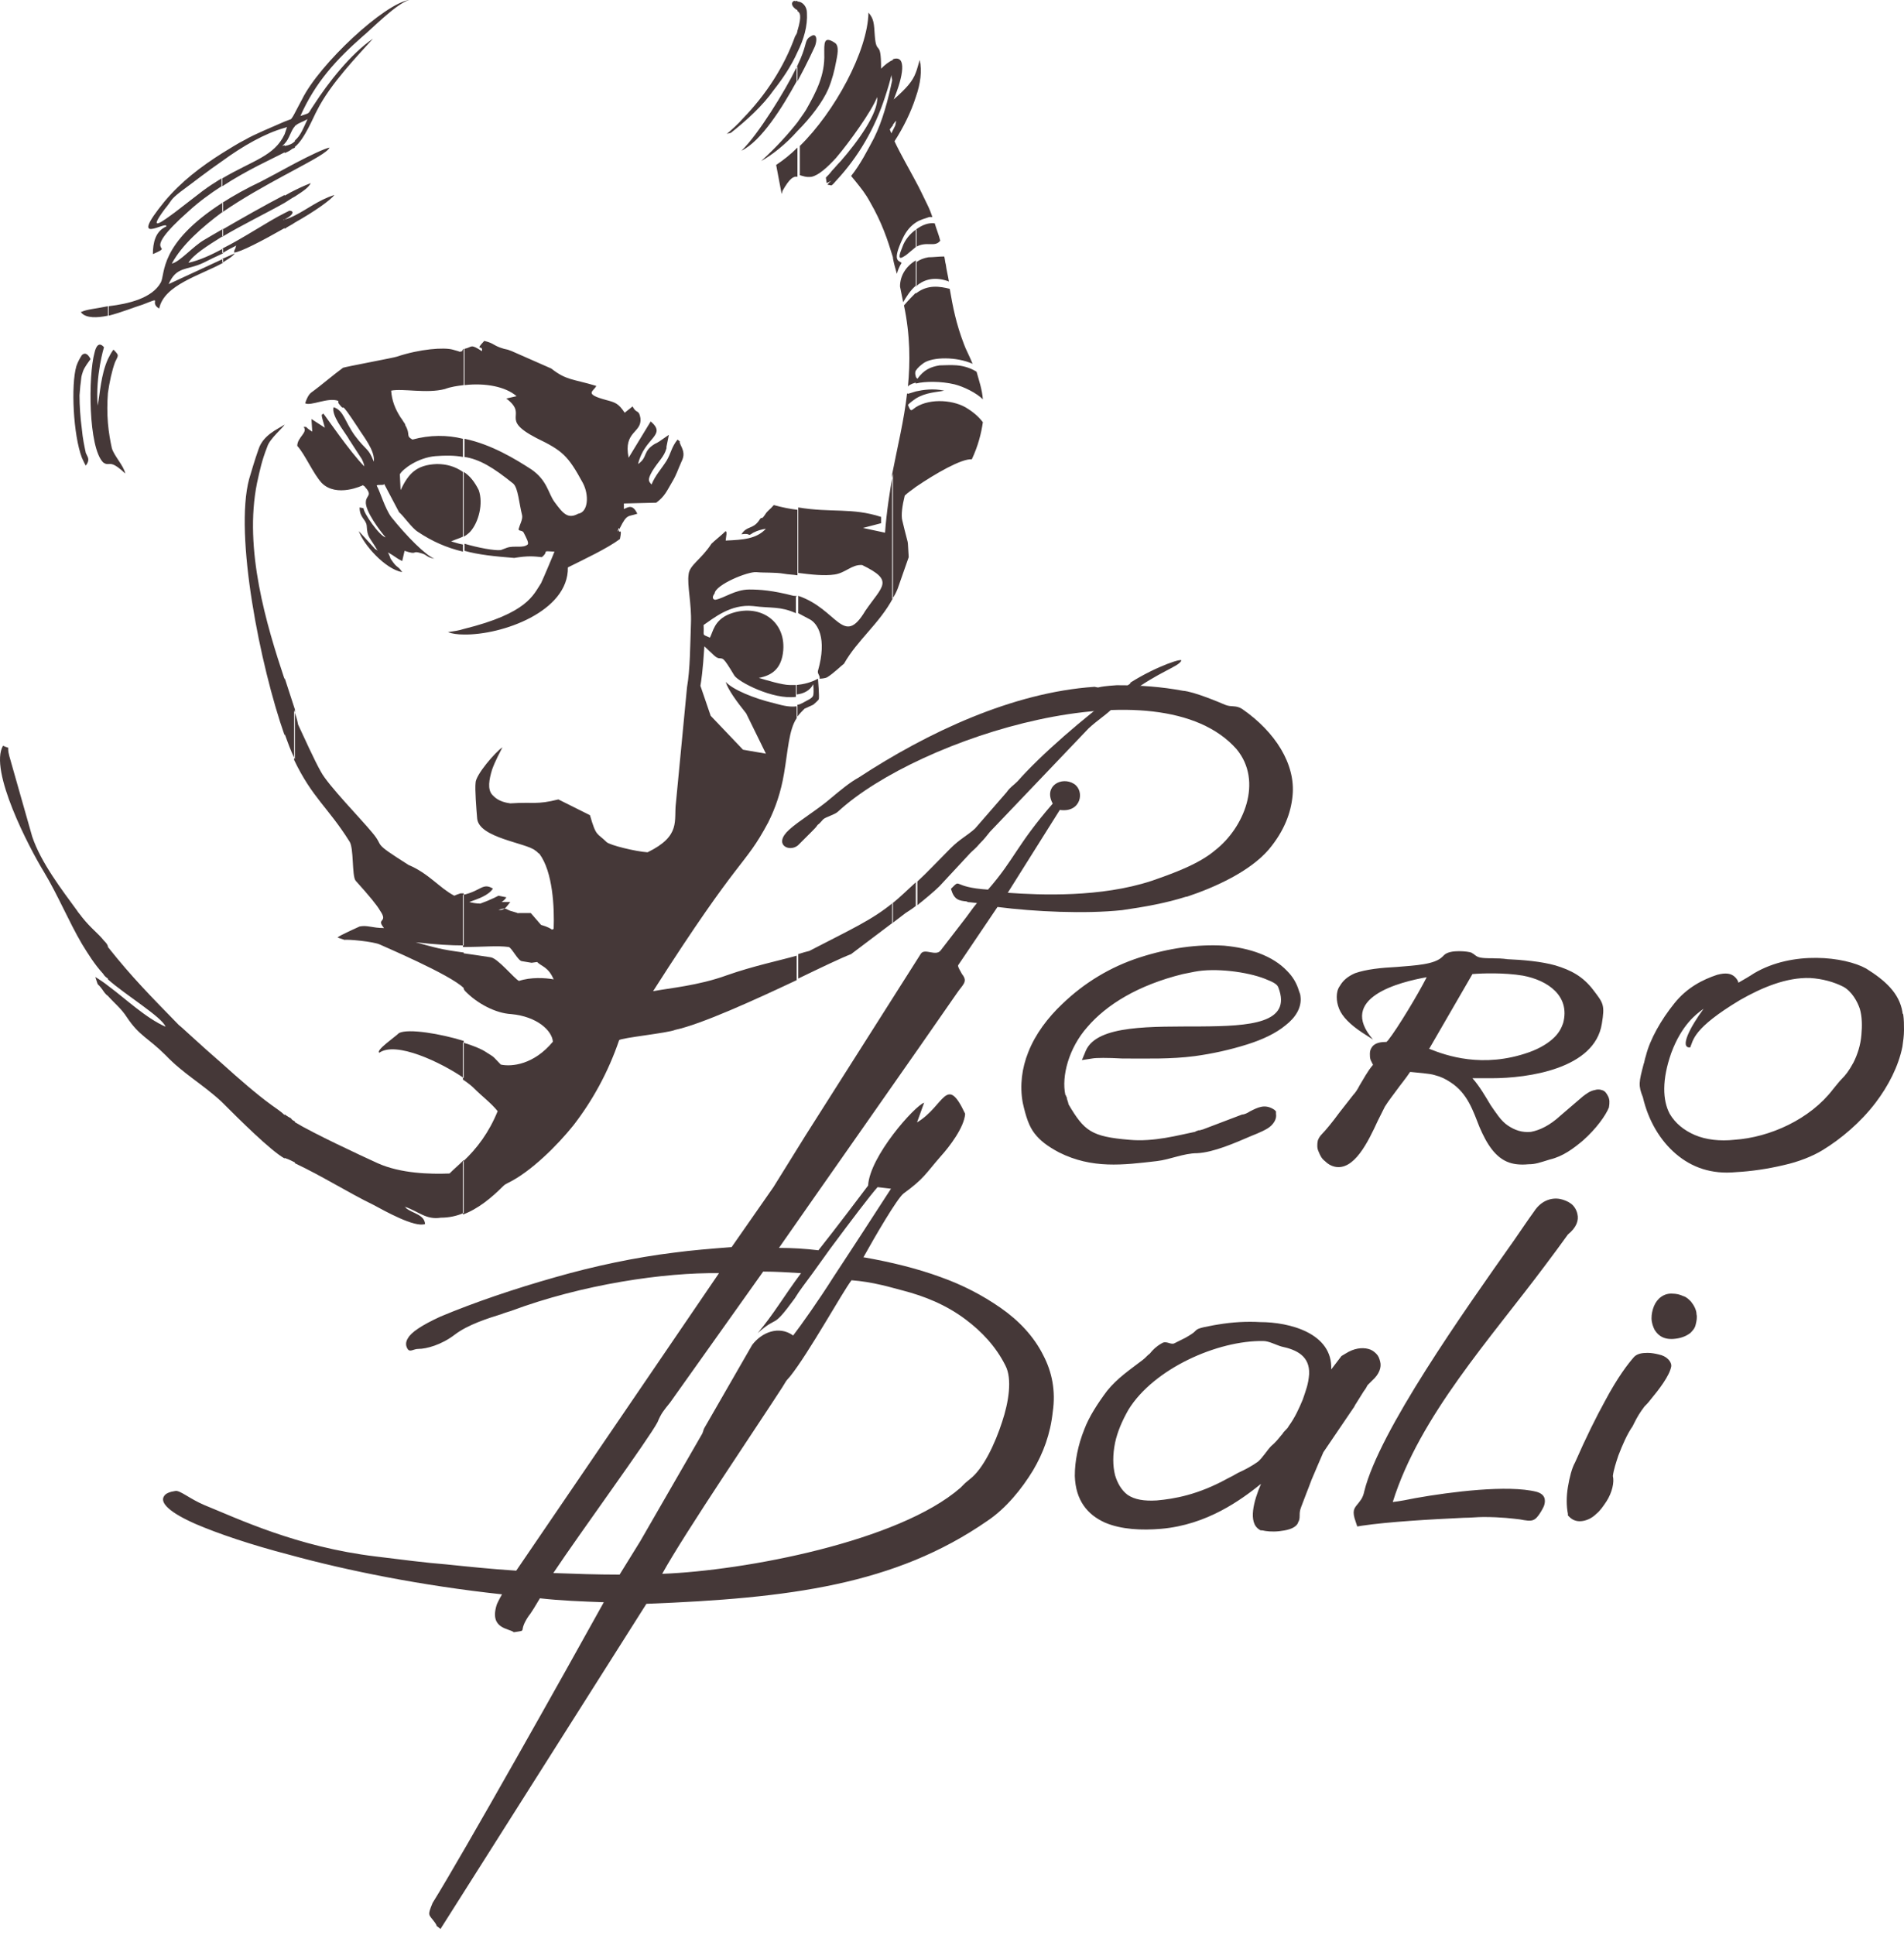 <?xml version="1.0" encoding="UTF-8"?> <svg xmlns="http://www.w3.org/2000/svg" width="253" height="257" viewBox="0 0 253 257" fill="none"> <path fill-rule="evenodd" clip-rule="evenodd" d="M150.205 92.044V90.682C153.665 88.48 157.543 87.222 156.914 87.851C156.495 88.585 153.874 89.319 150.205 92.044ZM150.205 90.787V92.149C149.366 92.778 148.528 93.512 147.689 94.246C146.536 95.294 145.907 95.609 144.649 96.762L131.545 110.495C131.02 111.124 130.916 111.334 130.182 112.068C129.658 112.697 129.343 112.907 128.924 113.326L124.835 117.729C124.206 118.358 122.948 119.406 121.9 120.245V117.1C123.158 115.947 124.521 114.479 126.303 112.697C127.561 111.439 128.504 111.02 129.553 110.076L133.746 105.254C134.27 104.52 134.585 104.415 135.214 103.786C138.254 100.326 143.915 95.399 149.052 91.625C149.366 91.415 149.786 91.101 150.205 90.787ZM121.69 64.683V54.094C123.682 52.837 126.932 53.151 128.609 54.304C129.133 54.619 129.972 55.248 130.601 56.086C130.391 57.554 129.972 59.231 129.133 61.014C127.771 60.909 124.311 62.901 121.69 64.683ZM121.69 52.941C123.053 52.103 124.521 52.103 125.464 51.893C123.997 51.578 122.634 51.788 121.69 51.998V52.941ZM121.69 50.95C122.948 50.635 125.045 50.635 126.827 51.054C128.085 51.369 129.762 52.208 130.601 53.046C130.496 51.683 130.077 50.53 129.762 49.377C127.875 48.224 126.093 48.538 124.835 48.538C123.577 48.748 122.739 49.167 121.9 50.321C121.795 50.216 121.69 50.111 121.69 50.006V50.95ZM121.69 49.272V38.998C123.263 37.74 124.94 38.055 126.198 38.369C126.617 40.781 127.037 42.982 128.085 45.708C128.295 46.337 128.819 47.28 129.238 48.329C127.142 47.385 123.997 47.385 122.739 48.224C122.319 48.538 121.9 48.853 121.69 49.272ZM121.69 38.055C122.634 37.216 123.997 36.692 125.884 37.321C125.884 37.321 125.988 37.321 126.093 37.426C125.988 36.692 125.779 35.958 125.674 35.12C125.569 34.805 125.569 34.386 125.464 34.071C124.73 34.071 123.997 34.176 123.368 34.176C122.739 34.281 122.214 34.49 121.795 34.805V38.055H121.69ZM121.69 32.813V30.507C122.529 29.878 123.368 29.563 124.206 29.668C124.416 30.402 124.73 31.136 124.94 31.974C124.206 32.918 123.158 31.974 121.69 32.813ZM121.69 29.563V24.112C122.214 25.055 122.634 25.999 123.158 27.047C123.472 27.676 123.682 28.2 123.892 28.829C123.682 28.829 123.577 28.829 123.472 28.829C122.948 29.039 122.319 29.144 121.69 29.563ZM121.69 12.895V9.645C121.9 9.121 122.005 8.596 122.214 7.967C122.529 9.435 122.319 11.112 121.69 12.895ZM121.69 9.645V12.895C121.061 14.886 120.013 16.983 118.86 18.765C119.698 20.547 120.747 22.33 121.69 24.112V29.563C121.061 29.983 120.432 30.612 119.908 31.765C118.545 34.7 119.384 34.595 119.803 34.91C119.489 35.434 119.279 35.958 119.174 36.377C118.964 35.644 118.755 34.91 118.65 34.281V17.298L118.964 16.669C118.964 16.564 119.069 16.249 119.069 16.04C118.86 16.249 118.755 16.459 118.65 16.564V7.863C120.537 7.234 120.013 10.169 118.755 13.209C120.432 11.741 121.271 10.798 121.69 9.645ZM121.69 30.507C120.956 31.031 120.222 31.87 119.908 32.813C119.069 34.805 119.803 34.281 120.432 33.861L121.69 32.813C121.69 32.813 121.795 32.813 121.795 32.708V30.507H121.69ZM121.69 34.595C120.432 35.329 119.593 36.587 119.593 38.055L119.698 38.579C119.803 39.103 119.908 39.627 120.013 40.151C120.432 39.418 120.956 38.579 121.69 37.95V34.595ZM121.69 38.894V49.167C121.585 49.482 121.585 49.691 121.69 50.006V50.845C121.48 50.845 121.376 50.95 121.271 50.95C121.061 51.054 120.747 51.159 120.642 51.369C120.956 48.119 120.956 44.555 120.118 40.571C120.747 39.837 121.271 39.313 121.69 38.894ZM121.69 51.998V52.941C121.376 53.151 120.956 53.465 120.642 53.78C121.061 54.828 121.061 54.514 121.69 54.094V64.683C121.166 65.102 120.642 65.417 120.222 65.836C119.908 67.094 119.698 68.457 119.908 69.191C120.851 73.174 120.537 70.973 120.747 74.013L119.279 78.206C119.069 78.731 118.86 79.15 118.545 79.569V63.005C119.279 59.231 120.118 55.877 120.537 52.208C120.537 52.208 120.537 52.312 120.642 52.312C120.642 52.312 121.061 52.208 121.69 51.998ZM121.69 117.205V120.35C121.166 120.769 120.642 121.084 120.327 121.293L118.545 122.656V120.035C119.593 119.197 120.537 118.253 121.69 117.205ZM114.981 81.142C112.045 86.069 111.312 80.932 106.07 79.15V81.456C106.489 81.666 107.013 81.98 107.642 82.295C108.586 82.819 109.949 84.706 108.691 89.109C108.586 89.528 109.005 89.738 108.9 90.157C108.9 90.157 109.634 90.157 109.949 89.948C110.787 89.424 111.731 88.48 112.15 88.166C113.932 85.021 116.868 82.819 118.65 79.464V62.901C118.231 65.312 117.811 67.933 117.602 70.763L114.666 70.134L117.077 69.505V68.666C113.199 67.409 110.473 68.142 106.07 67.409V76.11C107.747 76.319 109.529 76.529 110.892 76.319C112.36 76.11 113.199 74.957 114.561 75.061C118.86 77.158 117.287 77.787 114.981 81.142ZM118.65 7.967V16.669C118.44 16.878 118.335 17.088 118.231 17.193L118.44 17.717L118.65 17.298V34.176C117.916 31.765 117.182 29.563 115.61 26.838C114.981 25.684 114.457 25.055 113.618 24.007L113.094 23.378C114.352 21.805 115.295 19.919 116.134 18.346C117.287 16.04 118.021 13.209 118.545 10.693C118.545 10.483 118.44 10.169 118.44 9.959C118.335 10.588 117.916 11.951 117.602 12.895C116.239 17.088 114.037 20.862 111.102 24.007C110.892 24.217 110.683 24.531 110.473 24.636L109.949 24.531C110.263 24.112 110.368 24.112 110.473 24.007C110.263 24.112 110.054 24.217 109.844 24.322L109.739 23.588C109.949 23.378 110.263 23.064 110.578 22.644C110.892 22.33 111.312 21.805 111.731 21.386C113.932 18.87 116.763 14.991 116.553 12.895C115.819 14.782 112.884 18.87 111.102 20.967C109.949 22.225 108.796 23.273 107.852 23.483C107.118 23.588 106.699 23.378 106.28 23.273V19.394C110.892 14.886 115.295 6.814 115.4 1.677C116.134 2.516 116.134 3.145 116.239 4.718C116.448 7.548 117.077 5.032 117.077 9.121C117.602 8.596 118.126 8.177 118.65 7.967ZM118.65 119.93V122.551L113.094 126.745C111.731 127.269 109.11 128.527 106.07 129.995V126.745C106.699 126.535 107.118 126.43 107.538 126.325C113.199 123.39 115.819 122.237 118.65 119.93ZM105.965 95.189V93.617C106.175 93.617 106.384 93.512 106.594 93.407C107.328 92.988 107.957 92.778 108.062 92.359C108.167 91.835 108.062 90.891 108.062 90.891C107.642 91.73 106.804 92.149 105.86 92.254V90.996C106.804 90.891 107.747 90.682 108.691 90.157C108.691 90.157 108.9 92.674 108.796 92.883C108.796 92.988 108.062 93.617 108.062 93.617L106.909 94.141C106.594 94.456 106.28 94.77 105.965 95.189ZM105.965 17.402C107.747 15.62 109.32 13.524 110.054 11.846C110.578 10.588 110.892 9.33 111.102 8.177C111.416 6.709 111.416 5.976 110.892 5.661C109.425 4.718 109.529 5.766 109.529 7.129C109.634 9.959 108.481 12.161 107.118 14.572C106.804 15.096 106.384 15.62 105.965 16.249V17.402ZM105.965 10.798C107.328 8.282 108.271 6.185 108.271 6.185C108.481 5.661 108.586 4.927 108.271 4.718C108.062 4.613 107.852 4.718 107.433 5.032C106.909 5.556 107.223 6.08 105.965 8.701V10.798ZM105.965 6.919C106.804 5.242 107.328 3.46 107.223 1.677C107.223 0.944 106.699 0.21 105.965 0.21V1.468C106.28 1.677 106.594 1.992 105.965 4.089V6.919ZM105.965 79.255C105.755 79.15 105.651 79.15 105.441 79.15C102.61 78.416 100.933 78.311 99.57 78.311C97.683 78.311 96.215 79.464 95.062 79.674C94.748 79.674 94.538 79.36 94.957 78.835C95.062 77.682 99.36 75.9 100.514 76.005C101.562 76.11 102.925 76.005 104.183 76.215C104.707 76.319 105.336 76.319 105.965 76.424V67.723C105.022 67.618 103.973 67.409 102.82 67.094C102.296 67.723 101.981 67.828 101.667 68.352C101.038 69.296 101.352 68.352 100.828 69.191C99.99 70.344 99.256 69.82 98.522 70.973C99.99 70.763 99.151 71.392 100.094 70.763C100.723 70.449 101.143 70.344 101.772 70.239C100.514 71.602 98.731 71.707 96.425 71.811L96.53 70.973C96.53 70.973 96.53 70.868 96.53 70.763C96.53 70.658 96.53 70.658 96.425 70.553C95.901 71.078 94.957 71.811 94.538 72.231C93.175 74.328 91.603 75.061 91.498 76.319C91.288 77.787 91.917 80.198 91.812 82.819C91.708 85.754 91.708 88.9 91.288 91.311L89.82 106.616C89.506 109.028 90.554 111.02 86.046 113.221C84.474 113.116 81.014 112.278 80.595 111.858C79.337 110.6 79.232 111.229 78.394 108.294L74.2 106.197C71.265 106.931 70.95 106.512 67.805 106.721C66.233 106.512 65.709 105.883 65.394 105.568C64.765 104.834 64.975 103.576 65.394 102.213C65.814 101.06 66.442 99.907 66.757 99.278C65.814 99.907 63.193 102.947 63.193 103.996C63.088 104.834 63.297 107.455 63.402 108.713C63.612 111.334 70.007 111.963 71.16 113.011C71.37 113.116 71.475 113.326 71.684 113.431C73.466 115.842 73.676 120.559 73.571 123.39L73.362 123.495C72.733 123.075 72.208 122.971 71.894 122.866L70.531 121.293H69.063C68.434 121.293 69.273 121.398 68.12 121.084C67.176 120.874 67.386 120.455 66.233 120.874C67.072 120.979 67.281 120.455 67.805 119.826C67.386 119.826 66.967 119.826 66.652 119.826C66.967 119.616 67.176 119.406 67.281 119.197L66.233 118.987C66.233 118.987 65.289 119.511 63.822 120.035C63.297 120.035 62.773 119.93 62.354 119.826C63.507 119.406 64.87 118.987 65.499 118.043C64.136 117.205 63.926 118.358 61.515 118.882V125.801C64.346 125.801 66.023 125.591 67.596 125.801C68.015 125.906 68.854 127.688 69.378 127.688L70.636 127.898L71.37 127.793C71.999 128.422 72.837 128.422 73.571 130.099C72.418 129.89 70.531 129.785 68.959 130.309C68.329 129.995 66.128 127.269 65.184 127.164C63.717 126.954 62.459 126.745 61.62 126.64V131.357C61.62 131.462 61.725 131.462 61.725 131.567C63.402 133.349 65.918 134.607 67.91 134.712C71.37 135.027 73.362 136.914 73.466 138.381C70.95 141.421 68.015 141.736 66.547 141.421C65.499 140.373 65.918 140.583 64.555 139.744C63.926 139.325 62.878 138.905 61.515 138.486V143.413C62.144 143.833 62.669 144.252 62.983 144.566C64.136 145.72 65.184 146.454 66.128 147.607C64.975 150.437 63.402 152.534 61.515 154.316V161.34C63.507 160.606 65.289 159.138 66.862 157.566C67.072 157.356 67.281 157.251 67.491 157.147C70.531 155.679 74.095 152.115 76.192 149.494C78.708 146.244 80.805 142.47 82.272 138.172C82.587 137.857 88.772 137.228 89.716 136.809C93.175 136.075 100.304 132.825 105.86 130.204V126.954C103.659 127.583 100.094 128.317 96.53 129.575C92.756 130.938 88.982 131.253 86.78 131.672C98.627 113.116 98.836 115.318 102.086 109.237C103.03 107.35 103.763 105.254 104.183 102.738C104.707 99.697 104.812 96.972 105.86 95.399V93.827C105.126 93.931 104.288 93.827 102.82 93.407C100.199 92.778 97.369 91.625 96.425 90.577C96.74 91.625 97.893 93.198 99.151 94.77L101.772 100.117L98.731 99.593L94.433 95.085L93.07 91.101C93.175 90.472 93.385 89.214 93.595 85.859C94.853 87.013 95.062 87.327 95.482 87.432C96.111 87.537 96.006 87.117 97.578 89.738C98.102 90.577 102.715 92.988 105.755 92.569V90.996C105.546 90.996 105.231 90.996 104.917 90.996C103.973 90.996 101.876 90.367 100.828 90.053C102.505 89.738 103.868 88.9 104.078 86.383C104.393 82.4 100.828 80.093 96.949 81.561C94.853 82.4 94.748 83.972 94.328 84.706C93.175 84.182 93.595 84.601 93.49 83.029C94.748 82.19 97.054 80.198 100.094 80.513C102.505 80.827 103.659 80.513 105.755 81.456V79.255H105.965ZM105.965 0.105V1.363C105.86 1.258 105.755 1.258 105.651 1.153C105.022 0.629 105.231 0.21 105.546 0.105C105.755 0.21 105.86 0.105 105.965 0.105ZM105.965 3.984V6.919C105.126 8.806 103.973 10.483 102.82 11.951C101.352 14.048 99.151 16.04 97.159 17.612C97.054 17.717 96.635 17.717 96.53 17.822C97.054 17.402 98.102 16.459 98.731 15.725C101.772 12.58 104.183 8.911 105.651 4.822C105.86 4.508 105.965 4.298 105.965 3.984ZM105.965 8.806C105.86 8.911 105.86 9.016 105.755 9.121C104.392 11.951 100.723 17.927 98.522 20.023C101.143 18.765 103.973 14.258 105.86 10.798V8.806H105.965ZM105.965 16.249C104.812 17.717 103.134 19.604 101.143 21.386C102.505 20.652 104.393 19.185 105.965 17.402V16.249ZM105.965 19.604V23.483C105.441 23.378 104.917 23.693 103.973 25.37C103.973 25.475 103.868 25.684 103.868 25.789L103.134 21.91C104.078 21.281 105.022 20.547 105.965 19.604ZM61.62 84.287V83.553C70.112 81.456 70.846 79.045 71.894 77.472C72.103 77.053 73.571 73.594 73.676 73.279C71.789 73.174 73.047 73.174 71.999 74.013C70.95 73.908 70.216 73.803 68.329 74.118C65.709 73.908 63.612 73.698 61.725 73.174V72.231C63.507 72.755 65.709 73.174 66.547 73.07L67.386 72.755C68.329 72.441 69.483 72.86 70.112 72.336C70.321 72.126 69.902 71.392 69.588 70.763C69.378 70.344 68.749 70.658 68.959 70.134C69.063 69.715 69.483 68.981 69.378 68.457C68.959 66.779 68.854 64.892 68.225 64.263C65.499 62.062 63.717 61.014 61.725 60.699V58.288C65.289 59.022 68.539 61.014 70.636 62.376C72.733 63.844 72.837 65.521 73.676 66.675C74.829 68.247 75.458 68.981 76.821 68.247C78.184 68.037 78.289 65.731 77.45 64.159C75.458 60.489 74.724 59.86 71.265 58.183C66.233 55.562 70.321 55.248 67.281 52.941L68.644 52.627C67.176 51.369 64.555 50.845 61.725 51.159V46.337C62.773 46.127 62.459 45.603 64.031 46.651C64.241 45.708 62.983 46.756 64.346 45.288C65.709 45.603 65.499 45.917 66.967 46.337C67.491 46.442 67.491 46.442 68.015 46.651L73.257 48.958C75.249 50.53 76.087 50.321 79.232 51.264C78.918 51.998 77.45 52.312 80.595 53.151C81.748 53.465 82.168 53.57 83.006 54.828L84.055 53.99C84.579 55.038 84.893 54.304 85.103 55.562C85.313 57.554 82.797 57.239 83.531 60.804L86.466 55.981C88.667 57.868 85.627 58.078 84.788 61.643C86.151 60.699 85.313 59.965 87.095 58.917C87.2 58.917 87.305 58.812 87.305 58.812C87.409 58.812 87.409 58.707 87.514 58.707L88.877 57.764L88.562 59.336C88.562 59.441 88.562 59.441 88.562 59.546C88.248 60.699 87.514 61.223 86.675 62.586C85.942 63.844 86.256 63.949 86.571 64.368C87.095 63.11 87.829 62.376 88.562 61.223C89.192 60.175 89.192 59.441 90.03 58.393C90.764 59.022 90.03 58.183 90.45 59.127C90.869 59.965 90.974 60.489 90.554 61.328C90.03 62.481 89.925 63.005 89.296 64.054C88.667 65.102 88.353 65.941 87.2 66.779L82.901 66.884V67.618C83.426 67.409 84.055 66.884 84.684 68.247C83.426 68.666 83.321 68.247 82.377 70.134C81.748 71.497 82.377 69.296 82.272 70.553C82.272 70.868 82.692 70.029 82.377 71.602C80.7 72.86 77.555 74.328 75.458 75.376C75.563 81.247 66.652 84.392 61.62 84.287ZM61.62 71.287V62.691C62.459 63.215 63.088 64.054 63.612 65.102C64.241 66.884 63.612 69.4 62.459 70.658C62.144 70.973 61.83 71.183 61.62 71.287ZM61.62 46.337V51.159C60.781 51.264 59.943 51.369 59.104 51.683C56.693 52.312 53.548 51.578 51.975 51.893C52.08 53.256 52.499 54.304 53.233 55.457C53.338 55.562 53.653 56.086 53.653 56.086C53.758 56.191 53.862 56.401 53.862 56.506C54.596 57.764 53.862 57.868 54.806 58.393C57.112 57.764 59.419 57.764 61.515 58.288V60.699C60.362 60.489 59.209 60.489 57.846 60.594C55.54 60.804 53.548 62.272 53.129 63.005L53.233 65.102C54.282 62.901 55.33 61.747 58.056 61.643C59.314 61.643 60.467 61.957 61.515 62.691V71.287C61.096 71.497 60.677 71.602 59.943 71.916C60.362 72.021 60.886 72.231 61.515 72.336V73.279C59.314 72.755 57.427 71.916 55.54 70.658C54.701 70.134 53.653 68.562 53.024 68.037L51.032 64.263C51.137 64.578 49.879 64.263 50.088 64.578C50.508 65.312 51.137 67.513 51.975 68.666C54.072 71.287 56.588 73.803 57.741 74.223C56.588 74.013 56.798 73.698 55.959 73.489C54.596 73.07 55.645 73.803 53.758 73.174L53.443 74.537C52.604 74.118 52.499 73.908 51.556 73.384C52.29 74.957 51.451 73.489 51.975 74.328C52.814 75.585 52.814 75.061 53.443 76.005C51.137 75.585 48.306 72.336 47.677 70.553L49.879 72.965C49.983 72.965 50.088 73.07 50.193 73.174C49.04 71.183 48.83 71.497 48.725 69.82C48.621 68.981 47.782 68.771 47.782 67.409L48.306 67.513C48.306 68.142 50.403 71.183 51.242 71.392C50.612 70.658 48.411 67.828 48.621 66.57C48.725 65.731 49.564 65.836 48.411 64.578C48.306 64.578 48.201 64.368 48.201 64.473C48.201 64.473 44.742 66.15 42.75 64.159C41.597 62.901 40.548 60.385 39.5 59.231C39.5 58.078 40.968 57.449 40.339 56.715C40.968 56.715 40.339 56.611 41.492 57.344L41.387 55.667L43.169 56.82C42.54 54.619 42.75 55.248 42.96 54.933C43.169 55.143 46.524 60.07 48.411 61.957C48.306 61.328 48.096 61.118 48.096 61.014L46.734 58.917C46.419 58.393 46.629 58.812 46.209 58.078C45.685 57.239 44.008 55.143 44.322 54.094C45.685 54.514 45.79 55.981 47.153 57.868C48.725 59.965 48.935 59.441 49.669 61.328C49.879 59.86 48.201 57.868 47.572 56.82C44.742 52.522 46.105 55.038 45.056 53.675C45.056 53.675 45.056 53.57 44.952 53.57V53.256C43.589 52.732 41.282 53.99 40.548 53.57C40.968 52.312 41.282 52.208 41.702 51.893C42.435 51.369 44.427 49.691 45.581 48.853C45.79 48.748 52.499 47.49 52.709 47.385C55.854 46.337 58.999 46.127 60.152 46.442L60.886 46.651C61.201 46.756 60.991 46.756 61.41 46.651C61.515 46.337 61.62 46.337 61.62 46.337ZM61.62 83.553V84.287C60.781 84.287 60.048 84.182 59.523 83.972C60.257 83.867 60.991 83.763 61.62 83.553ZM61.62 118.672V125.591C59.943 125.591 57.951 125.487 55.225 125.172C57.951 125.906 58.475 126.116 61.62 126.535V131.253C59.838 129.47 50.927 125.696 50.508 125.487C49.669 125.067 46.105 124.753 45.79 124.858L44.847 124.543C45.161 124.229 47.363 123.285 47.782 123.075C48.83 122.866 49.459 123.285 51.032 123.285C49.879 121.922 51.661 122.656 50.508 120.979C50.088 120.245 49.145 119.092 47.258 116.995C46.734 116.366 47.048 112.592 46.419 111.753C43.589 107.245 41.492 105.987 39.081 100.955V94.351C39.29 94.98 39.5 95.609 39.605 96.238C40.339 97.81 41.806 101.06 42.645 102.528C43.589 104.31 48.096 108.923 49.459 110.6C51.242 112.697 49.145 111.649 54.282 114.898C57.007 116.052 58.37 117.939 60.362 118.987C60.572 118.882 60.886 118.777 61.201 118.672C61.515 118.672 61.515 118.672 61.62 118.672ZM61.62 138.276V143.204C58.58 141.107 52.604 138.276 50.403 139.849C49.879 139.534 52.499 137.752 53.024 137.228C54.282 136.599 58.58 137.333 61.62 138.276ZM61.62 154.106V161.13C60.677 161.55 59.628 161.759 58.58 161.759C56.588 162.074 55.645 160.921 53.758 160.292C53.862 160.396 53.967 160.396 53.967 160.501C54.911 161.235 56.378 161.34 56.483 162.598C55.12 163.122 51.032 160.816 49.669 160.082C46.209 158.405 42.96 156.308 39.186 154.526V149.074C41.597 150.542 47.887 153.477 50.193 154.526C53.233 155.889 57.112 155.993 59.733 155.889C60.362 155.26 60.991 154.735 61.62 154.106ZM39.186 29.563V28.62C40.863 27.781 42.226 26.628 44.427 25.894C44.008 26.523 41.806 28.096 39.186 29.563ZM39.186 26.104C40.339 25.37 41.073 24.846 41.282 24.322C40.758 24.531 40.024 24.846 39.186 25.265V26.104ZM39.186 22.539V21.701C41.177 20.652 43.169 19.709 43.798 19.604C43.484 20.233 41.702 21.177 39.186 22.539ZM39.186 19.499V18.66C39.919 18.032 40.234 17.193 40.863 15.83C40.339 16.145 39.605 16.354 39.29 16.669C39.29 16.669 39.186 16.669 39.186 16.773V14.991C39.5 14.362 39.919 13.629 40.129 13.209C42.435 8.492 51.137 0.419 54.387 0C52.709 0.419 49.25 3.984 48.201 4.822C44.742 7.863 41.911 10.903 39.919 15.411C41.387 14.886 40.758 15.306 41.702 13.943C43.589 11.008 46.629 7.129 49.564 5.137C47.677 7.234 43.903 11.112 42.121 14.677C41.702 15.411 40.444 18.556 39.186 19.499ZM39.186 14.991V16.773C38.661 17.298 38.452 18.451 37.823 19.08V17.822C37.928 17.507 38.032 17.193 38.137 16.878C38.032 16.878 37.928 16.983 37.823 16.983V16.145L38.661 15.83C38.766 15.725 38.976 15.411 39.186 14.991ZM39.186 18.765C38.871 19.08 38.452 19.29 37.823 19.394V20.338C38.347 20.128 38.661 19.919 38.766 19.814C38.871 19.709 39.081 19.709 39.186 19.604V18.765ZM39.186 21.701V22.539L37.823 23.273V22.434C38.242 22.225 38.766 21.91 39.186 21.701ZM39.186 25.265V26.104C38.766 26.313 38.347 26.628 37.823 26.942V25.999C38.347 25.684 38.766 25.475 39.186 25.265ZM39.186 28.62V29.563C38.766 29.878 38.242 30.087 37.823 30.402V29.144C38.347 29.039 38.766 28.829 39.186 28.62ZM39.186 94.246V100.851L39.081 100.641C38.661 99.802 38.242 98.649 37.823 97.496V90.053C38.347 91.625 38.766 92.988 39.186 94.246ZM39.186 148.97V154.421C38.766 154.211 38.347 154.002 38.032 153.897C38.032 153.897 37.928 153.897 37.823 153.792V148.026C38.242 148.341 38.452 148.445 38.661 148.55C38.766 148.76 38.976 148.865 39.186 148.97ZM37.823 29.144C39.081 28.515 39.081 27.991 38.452 27.991C38.242 28.096 38.032 28.2 37.823 28.305V29.144ZM37.823 16.145V16.983C35.202 17.717 32.267 19.394 29.541 21.386V20.338C30.589 19.709 31.533 19.08 32.581 18.556C33.839 17.822 35.936 16.983 37.823 16.145ZM37.823 17.822C36.46 20.757 33.629 21.281 29.541 23.693V24.741C32.895 22.539 36.25 21.072 37.823 20.233V19.29C37.718 19.29 37.613 19.394 37.508 19.394C37.613 19.29 37.718 19.185 37.823 19.08V17.822ZM37.823 22.434V23.273C35.307 24.636 32.267 26.313 29.541 28.2V26.942C31.009 25.999 32.686 25.055 34.678 24.112C35.307 23.797 36.46 23.168 37.823 22.434ZM37.823 25.894C35.202 27.257 32.057 29.039 29.541 30.507V31.45C32.162 29.878 35.411 28.305 37.823 26.942V25.894ZM37.823 28.305V29.144C37.718 29.144 37.718 29.144 37.613 29.249L37.823 29.144V30.297C34.887 31.974 31.847 33.547 31.113 33.547C31.113 33.442 31.113 33.233 31.218 33.128C31.218 33.023 31.323 33.023 31.323 32.813C31.323 32.708 31.428 32.603 31.428 32.603C30.799 32.918 30.17 33.233 29.541 33.652V33.023C32.476 31.555 35.516 29.458 37.823 28.305ZM37.823 56.401C37.613 56.82 35.831 58.288 35.516 59.336C34.782 61.223 34.573 62.272 34.154 64.159C32.371 72.965 35.411 83.029 37.823 90.262V97.706C34.573 88.48 31.113 71.078 33.105 63.634C33.42 62.586 33.839 61.118 34.363 59.651C34.992 57.764 36.879 57.03 37.823 56.401ZM37.823 148.131V153.897C35.936 152.848 31.742 148.655 29.541 146.454V141.317C31.742 143.308 34.154 145.405 36.041 146.768C36.774 147.292 37.403 147.712 37.823 148.131ZM29.541 34.91C30.17 34.49 30.799 34.176 31.218 33.652L29.541 34.386V34.91ZM29.541 20.338V21.386C27.549 22.749 25.557 24.322 23.985 25.475C22.517 26.628 22.936 26.523 21.888 27.781C19.477 31.031 21.678 29.354 23.251 28.2L26.92 25.37C27.759 24.741 28.597 24.217 29.436 23.693V24.741C27.968 25.684 26.396 26.838 25.138 27.991C18.009 34.281 23.67 32.289 20.315 33.757C20.315 32.289 20.63 30.716 22.098 30.087C22.307 29.144 16.751 33.023 21.888 26.733C24.089 24.112 26.71 22.12 29.541 20.338ZM29.541 26.942C21.049 32.394 21.993 36.377 21.364 37.531C20.211 39.627 17.066 40.361 14.445 40.676V41.934C16.122 41.514 17.904 40.781 18.953 40.466C21.888 39.313 19.686 40.151 21.154 40.99C21.783 37.845 26.605 36.587 29.646 34.91V34.386L22.412 37.74C23.46 35.329 24.823 35.958 27.025 34.91C27.863 34.49 28.702 34.071 29.646 33.652V33.023C28.073 33.861 26.501 34.595 25.033 34.91C25.662 33.861 27.444 32.708 29.646 31.346V30.402C28.702 30.926 27.863 31.45 27.13 31.87C25.662 32.708 23.88 34.805 22.831 35.015C24.194 32.499 26.815 30.192 29.646 28.096V26.942H29.541ZM29.541 141.317V146.454L29.436 146.349C26.815 143.938 24.404 142.679 21.993 140.163C19.686 137.857 18.533 137.647 16.856 135.131C16.122 133.978 15.178 133.244 14.34 132.301V130.938C16.751 132.72 19.372 135.236 21.993 136.389C21.573 135.131 16.541 132.091 14.34 130.099V125.801C17.59 129.89 20.001 132.301 23.775 136.18C23.985 136.285 26.501 138.696 29.541 141.317ZM14.34 61.643V56.191C14.445 57.449 14.654 58.602 14.864 59.546C15.178 60.594 16.436 61.852 16.646 62.901C15.074 61.433 14.759 61.643 14.34 61.643ZM14.34 52.208V47.7C14.55 47.28 14.759 46.861 15.074 46.442C15.912 47.28 15.703 47.175 15.283 48.119C14.864 49.272 14.55 50.74 14.34 52.208ZM14.34 40.676V41.934C12.872 42.248 11.509 42.248 10.88 41.619V41.41C11.509 41.095 12.872 40.99 14.34 40.676ZM14.34 47.7V52.208C14.235 53.57 14.235 54.933 14.34 56.191V61.643C14.13 61.643 14.025 61.643 13.711 61.433C11.719 59.441 11.719 49.901 12.558 46.861C12.767 45.917 13.187 45.393 13.816 46.127C13.816 46.127 12.662 49.901 12.977 53.885C13.291 52.312 13.396 49.796 14.34 47.7ZM14.34 125.696V129.995C14.025 129.785 13.816 129.575 13.711 129.366C12.558 128.108 11.719 126.745 10.88 125.382V121.817C12.138 123.39 12.977 123.914 13.816 124.962C14.025 125.172 14.235 125.382 14.34 125.696ZM14.34 130.938C13.816 130.519 13.187 130.099 12.662 129.785C13.187 131.357 12.767 130.309 13.606 131.462C13.816 131.777 14.025 132.091 14.34 132.301V130.938ZM10.88 60.804C11.09 61.223 11.195 61.538 11.405 61.852C12.034 61.014 11.614 60.699 11.405 60.175C11.195 59.231 10.985 58.183 10.88 57.03V60.804ZM10.88 49.796C11.09 49.062 11.195 48.853 12.034 47.7C11.614 46.861 11.195 46.861 10.88 47.175V49.796ZM10.88 41.41V41.619C10.775 41.514 10.775 41.514 10.775 41.41H10.88ZM10.88 47.175V49.796C10.775 50.111 10.775 50.635 10.671 51.264L10.566 52.522C10.566 53.885 10.671 55.457 10.88 57.03V60.804C9.727 57.764 9.413 51.159 10.146 48.643C10.356 48.014 10.671 47.49 10.88 47.175ZM10.88 121.817V125.382C9.098 122.342 7.735 118.987 5.848 115.842C3.856 112.592 -1.49 102.318 0.397 99.068C1.55 99.593 0.816 98.859 1.236 100.431L4.276 111.124C5.429 114.584 8.259 118.253 10.251 120.979C10.356 121.188 10.671 121.503 10.88 121.817Z" fill="#453838"></path> <path fill-rule="evenodd" clip-rule="evenodd" d="M107.909 110.421C107.28 111.05 106.546 111.783 106.022 112.308C104.869 113.251 102.668 112.203 104.869 110.211C106.127 109.058 108.748 107.485 110.425 106.018C111.683 104.969 112.941 103.921 114.095 103.292C123.215 97.316 134.537 91.97 145.44 91.236C146.383 91.446 145.23 91.236 148.375 91.026C151.625 91.026 154.351 91.236 157.181 91.76C158.649 91.865 162.109 93.333 162.842 93.647C163.681 93.962 164.205 93.647 165.044 94.171C169.447 97.212 172.173 101.51 171.753 105.703C171.544 107.905 170.705 110.316 168.608 112.832C166.092 115.767 161.48 117.864 157.706 119.122H157.601C154.98 119.961 152.045 120.485 149.109 120.904C144.182 121.428 137.473 121.114 132.545 120.485L127.304 128.242C127.304 128.557 127.618 128.976 127.828 129.396C128.666 130.444 127.933 130.758 127.094 132.016C122.691 138.411 107.804 159.588 103.506 165.773C105.288 165.773 106.966 165.878 108.748 166.088C110.845 163.467 114.724 158.33 115.353 157.491C115.562 153.612 121.538 146.903 122.796 146.484L121.852 149.104C125.521 146.903 125.731 142.605 128.247 147.951C128.142 149.733 126.15 152.354 124.997 153.612C122.901 156.023 122.796 156.548 120.07 158.54C119.231 159.169 116.296 164.201 114.724 167.031H114.828C118.393 167.66 121.852 168.499 124.997 169.652C127.933 170.7 130.554 172.063 132.965 173.74C135.376 175.418 137.368 177.515 138.626 180.031C139.779 182.232 140.303 184.748 139.884 187.579C139.569 190.514 138.626 193.03 137.263 195.336C135.795 197.748 133.699 200.368 131.183 202.046C118.917 210.537 104.869 212.32 85.894 213.053L58.532 256.245C57.379 255.302 58.428 256.35 57.798 255.406C56.96 254.253 56.75 254.568 57.484 252.786C61.468 246.391 75.306 221.755 80.233 212.844C77.403 212.739 74.467 212.634 71.742 212.32C71.322 213.053 70.484 214.416 70.274 214.626C68.701 216.932 70.274 216.513 68.282 216.827C67.653 216.303 65.032 216.408 65.976 213.263C65.976 213.158 66.395 212.32 66.709 211.795C56.016 210.642 46.162 208.65 38.509 206.554C33.267 205.191 28.969 203.723 26.034 202.465C22.679 200.997 21.107 199.635 21.84 198.691C22.05 198.377 22.574 198.167 23.308 198.062C23.937 197.957 25.195 199.11 27.187 199.949C31.59 201.731 39.453 205.505 49.936 206.763C53.395 207.183 56.541 207.602 59.266 207.812C62.306 208.126 65.347 208.441 68.597 208.65L95.539 169.128C88.305 169.023 77.403 170.595 67.863 174.16C67.548 174.265 67.129 174.369 66.605 174.579C64.927 175.103 62.202 175.942 60.419 177.305C58.637 178.668 56.645 179.192 55.597 179.192C54.968 179.192 54.549 179.611 54.234 179.297C53.92 178.877 53.815 178.353 54.234 177.724C54.654 176.99 56.016 176.047 58.532 174.894C63.04 173.007 68.282 171.224 73.838 169.652C78.975 168.184 84.426 167.031 89.563 166.402C91.87 166.088 94.49 165.878 97.216 165.668L102.772 157.701L107.071 150.782C113.151 141.242 121.957 127.299 122.376 126.67C122.901 125.936 124.368 127.089 124.997 126.251L127.828 122.581C128.666 121.533 129.191 120.694 129.82 119.96L128.876 119.856C128.771 119.856 128.562 119.856 128.457 119.751C127.408 119.646 126.779 119.541 126.36 118.073C127.828 116.606 126.36 117.864 131.287 118.178C134.852 114.09 135.061 112.308 139.884 106.751C138.626 104.445 141.037 103.082 142.714 104.131C144.182 105.074 143.658 108.009 140.827 107.59L133.908 118.598C138.311 118.912 146.279 119.227 152.988 117.025C155.714 116.082 159.278 114.824 161.48 112.937C165.254 110.001 167.875 103.816 164.31 99.518C154.036 87.881 122.062 97.945 111.369 107.8C110.95 108.219 109.692 108.534 109.377 108.848C109.167 109.058 108.958 109.372 108.643 109.582C108.433 109.896 108.224 110.106 107.909 110.421ZM73.524 208.965C76.354 209.07 79.29 209.174 82.33 209.174C83.168 207.812 84.217 206.134 85.055 204.771L93.337 190.409C93.337 190.304 93.442 190.199 93.442 190.095C93.442 189.99 93.547 189.885 93.547 189.78L99.942 178.668C101.2 176.99 103.506 176.047 105.393 177.41C106.442 176.047 108.748 172.797 110.74 169.652L112.941 166.297C115.353 162.628 117.554 159.169 118.393 157.911L116.611 157.701C115.667 158.749 113.046 162.209 110.321 165.878L107.909 169.233C107.071 170.386 106.232 171.434 105.603 172.482C102.458 176.781 103.506 174.579 100.676 177.095C102.877 174.474 104.03 172.378 106.442 169.128C104.764 169.023 103.087 168.918 101.41 168.918L89.039 186.321C88.201 187.369 87.886 187.683 87.362 188.941C86.209 191.143 77.088 203.618 73.524 208.965ZM87.991 209.07C98.998 208.65 119.441 204.771 127.618 197.643C127.723 197.538 127.828 197.433 127.933 197.328C128.037 197.223 128.142 197.119 128.247 197.014L128.876 196.49C130.658 195.127 132.231 191.772 133.174 188.837C134.013 186.321 134.537 183.176 133.594 181.393C132.336 178.877 130.449 176.886 128.352 175.313C125.731 173.321 122.796 172.168 119.965 171.434C119.127 171.224 118.078 170.91 117.135 170.7C115.772 170.386 114.514 170.176 113.151 170.071C111.998 171.539 107.49 179.716 104.974 182.861C104.24 183.7 104.659 183.176 103.926 184.329C101.095 188.732 90.926 203.723 87.991 209.07ZM181.188 184.853C181.503 184.434 181.608 184.224 181.713 184.014L181.817 183.909C181.922 183.805 182.027 183.7 182.342 183.385C183.285 182.547 183.6 181.603 183.39 180.869C183.285 180.45 183.18 180.135 182.866 179.821C182.551 179.506 182.237 179.297 181.817 179.192C180.979 178.982 179.93 179.087 178.777 179.821C178.568 179.926 178.463 180.031 178.253 180.135L176.89 181.918C177.1 177.095 171.334 175.628 167.455 175.628C165.673 175.523 163.786 175.628 161.899 175.942L161.27 176.047C160.117 176.257 159.697 176.361 159.383 176.466C159.068 176.571 158.964 176.676 158.754 176.886C158.544 177.095 158.23 177.305 157.496 177.724C156.867 178.039 156.448 178.248 156.028 178.458C155.504 178.668 154.98 178.039 154.351 178.458C153.617 178.877 153.198 179.297 152.778 179.821C152.464 180.031 152.254 180.345 151.835 180.66C150.053 182.022 148.48 183.071 147.117 184.748C145.859 186.425 144.706 188.208 144.077 189.885C143.658 190.933 143.343 191.982 143.134 193.03C142.924 194.078 142.819 195.022 142.819 196.07C142.924 199.32 144.496 201.207 146.803 202.255C149.004 203.199 151.73 203.304 154.246 203.094C160.431 202.57 164.939 199.215 167.56 197.119C166.617 199.32 165.778 202.255 167.35 203.199C167.455 203.304 167.56 203.304 167.77 203.304C168.189 203.409 169.028 203.513 169.971 203.409C170.915 203.304 171.963 203.094 172.382 202.465C172.487 202.36 172.487 202.151 172.592 202.046C172.697 201.731 172.697 201.522 172.697 201.312C172.697 200.997 172.697 200.683 172.907 200.159C173.326 199.006 173.85 197.748 174.269 196.594C174.898 195.127 175.423 193.869 175.842 192.925L179.826 187.054C179.93 186.95 179.93 186.845 180.035 186.74C180.035 186.635 180.14 186.53 180.14 186.53L181.188 184.853ZM149.948 187.264C149.109 188.732 148.48 190.199 148.166 191.667C147.851 193.24 147.851 194.707 148.166 195.965C148.48 197.014 149.004 197.957 149.843 198.586C150.787 199.215 152.045 199.425 153.722 199.32C156.028 199.11 159.173 198.586 163.157 196.385C163.576 196.175 163.996 195.965 164.52 195.651C165.463 195.232 166.407 194.707 167.141 194.183C167.77 193.659 168.399 192.611 168.923 192.086C169.447 191.667 169.866 191.143 170.286 190.619L170.391 190.514C170.495 190.304 170.705 190.095 170.81 189.99C171.02 189.78 171.124 189.675 171.229 189.466C172.068 188.312 172.592 187.159 173.116 185.901C173.536 184.643 173.85 183.909 173.955 182.547C174.06 180.135 172.278 179.297 170.286 178.877C169.552 178.668 168.608 178.144 167.875 178.144C161.794 178.039 153.303 181.813 149.948 187.264ZM215.05 193.344C214.735 194.288 214.421 195.232 214.316 196.07C214.526 196.909 214.211 198.272 213.477 199.425C213.058 200.054 212.639 200.683 212.115 201.102C211.59 201.626 210.961 201.941 210.332 202.046C209.703 202.151 209.074 202.046 208.55 201.522L208.341 201.312V201.102C208.131 200.054 208.131 198.796 208.341 197.538C208.55 196.28 208.865 195.022 209.284 194.288C210.752 190.933 212.115 188.208 213.268 186.111C214.945 182.966 216.308 181.184 217.147 180.24C217.566 179.821 218.195 179.716 218.929 179.716C219.453 179.716 219.977 179.821 220.396 179.926C220.921 180.031 221.34 180.24 221.654 180.555C221.864 180.764 222.074 181.079 222.074 181.393V181.498C221.864 182.756 220.396 184.643 219.348 185.901C219.034 186.321 218.719 186.635 218.509 186.845C217.88 187.683 217.566 188.208 217.147 189.046L216.937 189.466C216.203 190.514 215.574 191.982 215.05 193.344ZM180.455 199.739C180.664 199.425 181.084 199.11 181.293 198.062C183.285 190.095 194.398 174.369 201.212 164.725C202.155 163.362 202.994 162.104 203.833 160.951C204.776 159.483 206.139 159.064 207.292 159.273C207.816 159.378 208.341 159.588 208.76 159.902C209.179 160.217 209.494 160.741 209.599 161.265C209.808 162.104 209.494 163.047 208.341 163.991C207.292 165.459 206.349 166.717 205.405 167.975C198.067 177.829 188.632 188.103 185.067 199.53C186.011 199.425 187.059 199.215 188.108 199.006C192.825 198.167 200.373 197.223 204.147 198.167C205.3 198.481 205.405 199.215 205.196 199.949C205.091 200.264 204.881 200.578 204.776 200.788C203.938 202.151 203.623 202.151 201.946 201.836C201.002 201.731 199.534 201.522 197.123 201.522C196.285 201.522 195.446 201.626 194.502 201.626C189.995 201.836 184.543 202.151 180.979 202.675L180.35 202.78L180.14 202.151C179.616 200.683 179.93 200.368 180.455 199.739ZM224.59 177.095C224.171 177.41 223.542 177.724 222.703 177.829C221.235 178.039 220.396 177.515 219.872 176.676C219.663 176.257 219.453 175.732 219.453 175.103C219.453 174.579 219.558 174.055 219.767 173.531C220.187 172.482 221.13 171.749 222.283 171.853C222.703 171.853 223.227 171.958 223.646 172.168C224.066 172.273 224.38 172.587 224.695 172.902C225.114 173.426 225.429 174.055 225.429 174.579C225.533 174.999 225.429 175.523 225.324 175.942C225.219 176.466 224.904 176.781 224.59 177.095ZM137.473 150.572C138.206 151.516 139.15 152.249 140.722 153.088C145.125 155.29 149.214 154.765 153.722 154.241C155.504 154.032 157.286 153.193 159.068 153.193C161.27 153.088 164.1 151.83 166.302 150.887C166.826 150.677 167.35 150.467 167.77 150.258C168.189 150.048 168.608 149.838 168.923 149.524C169.342 149.104 169.657 148.58 169.552 147.951V147.637L169.342 147.427C168.084 146.588 167.141 147.113 166.092 147.637C165.778 147.846 165.358 148.056 165.044 148.056L159.802 150.048C159.697 150.048 159.488 150.153 159.383 150.153H159.278C159.173 150.153 159.068 150.258 158.964 150.258C158.859 150.258 158.859 150.362 158.754 150.362C156.657 150.782 153.303 151.725 150.053 151.411C145.021 150.991 144.077 150.258 141.98 146.693C141.98 146.588 141.876 146.274 141.771 145.959C141.771 145.855 141.771 145.75 141.666 145.645C141.666 145.54 141.666 145.54 141.561 145.435C141.037 143.024 141.98 139.25 144.496 136.419C147.013 133.484 151.206 130.863 157.181 129.396C157.706 129.291 158.23 129.186 158.754 129.081C161.48 128.557 165.673 129.081 168.084 130.025C168.504 130.234 169.657 130.549 169.866 131.178C173.536 140.718 147.327 132.645 144.287 139.565L143.763 140.823L145.125 140.613C145.65 140.508 147.222 140.508 149.109 140.613C152.464 140.613 155.504 140.718 158.754 140.298C161.06 139.984 163.471 139.46 165.778 138.726C167.77 138.097 169.552 137.258 170.81 136.21C172.173 135.161 173.011 133.799 172.802 132.331C172.802 132.121 172.697 131.912 172.592 131.597C172.278 130.549 171.753 129.71 171.02 128.976C169.133 126.984 166.092 125.936 162.633 125.622C159.173 125.412 155.294 125.936 151.416 127.194C147.537 128.452 144.077 130.549 141.142 133.379C139.255 135.161 137.577 137.363 136.634 139.774C135.795 141.871 135.481 144.177 135.9 146.484C136.319 148.371 136.739 149.629 137.473 150.572ZM222.703 153.298C220.606 151.516 219.034 148.895 218.3 145.75C217.671 144.177 217.776 143.758 218.405 141.347C218.509 141.137 218.509 140.823 218.719 140.194C219.243 138.097 220.711 135.476 222.493 133.274C224.171 131.178 226.267 130.129 228.154 129.5C229.307 129.186 230.041 129.291 230.565 129.815C230.775 130.025 230.985 130.339 230.985 130.549C231.719 130.129 232.452 129.71 233.081 129.291C238.218 126.251 245.137 127.089 247.968 128.662C250.484 130.234 252.371 131.912 252.79 134.428C252.79 134.532 252.79 134.637 252.895 134.742C253 135.476 253 136.105 253 136.839C253 137.573 252.895 138.307 252.79 139.04C252.266 141.661 250.903 144.282 249.226 146.484C247.234 149.104 244.613 151.306 242.202 152.774C240.839 153.612 238.952 154.346 237.065 154.765C234.864 155.29 232.662 155.604 230.67 155.709C227.42 156.023 224.8 155.08 222.703 153.298ZM231.194 132.855C224.904 136.629 225.009 138.202 224.59 139.145C223.122 139.25 224.59 136.419 226.372 134.008C225.324 134.742 223.437 136.21 222.074 139.879C220.816 143.443 220.921 146.169 221.864 147.951C222.598 149.209 223.751 150.153 225.219 150.782C226.687 151.411 228.574 151.62 230.461 151.411C235.178 151.096 240.525 148.685 243.565 144.701C244.089 144.072 244.404 143.653 244.718 143.339C245.242 142.814 245.662 142.29 246.291 141.137C246.815 140.089 247.234 138.831 247.339 137.468C247.444 136.315 247.444 135.057 247.129 134.008C246.815 133.065 246.081 131.702 244.928 131.073C243.67 130.444 242.202 130.025 240.525 129.92C237.38 129.815 234.13 131.178 231.194 132.855ZM198.381 127.299C196.599 127.299 196.389 127.194 195.865 126.775C195.76 126.67 195.656 126.67 195.551 126.565C195.341 126.46 194.607 126.355 193.873 126.355C193.14 126.355 192.301 126.46 191.882 126.88L191.672 127.089C190.624 128.138 188.108 128.242 185.592 128.452C183.495 128.557 181.503 128.767 180.035 129.291C179.092 129.71 178.463 130.234 178.043 130.968C177.729 131.387 177.624 131.912 177.624 132.436C177.624 132.96 177.729 133.484 177.939 134.008C178.358 135.057 179.406 136.105 180.979 137.153L182.446 138.097C177.624 132.541 186.011 130.444 189.575 129.815C188.527 131.912 185.696 136.629 184.438 138.202L184.229 138.411C183.495 138.411 182.761 138.516 182.342 139.04C182.132 139.355 182.027 139.565 182.027 139.984C182.027 140.298 182.027 140.508 182.132 140.823C182.237 141.032 182.342 141.242 182.446 141.452C181.713 142.29 181.188 143.339 180.664 144.177C180.35 144.806 180.035 145.226 179.826 145.435C179.406 145.959 178.672 146.903 177.939 147.846C177.1 149 176.156 150.153 175.632 150.677C175.423 150.887 175.213 151.201 175.108 151.516C175.003 152.04 175.003 152.564 175.213 152.983C175.423 153.507 175.632 153.927 176.052 154.241C176.471 154.661 176.89 154.87 177.31 154.975C179.93 155.604 181.817 151.62 183.075 148.895C183.495 148.056 183.809 147.427 184.019 147.008C184.543 146.169 185.067 145.54 185.592 144.806C186.116 144.072 186.745 143.339 187.374 142.395C188.317 142.5 189.995 142.605 190.624 142.814C191.462 143.024 192.091 143.339 192.72 143.758C195.027 145.226 195.76 147.637 196.599 149.733C197.543 151.935 198.696 153.822 200.583 154.451C201.212 154.661 202.05 154.765 203.099 154.661C204.042 154.661 204.566 154.451 205.929 154.032C207.712 153.612 209.074 152.564 210.332 151.516C212.115 149.943 213.373 148.161 213.792 147.113C213.897 146.484 213.897 146.064 213.687 145.645C213.477 145.226 213.268 144.911 212.848 144.806C212.534 144.701 212.219 144.701 211.905 144.806C211.276 144.911 210.752 145.33 210.332 145.645L208.131 147.532L207.397 148.161C205.929 149.524 204.566 150.153 203.413 150.362C202.26 150.467 201.317 150.153 200.373 149.524C199.43 148.895 198.801 147.846 198.067 146.798C197.438 145.75 196.599 144.282 195.656 143.234C196.494 143.234 197.333 143.234 198.172 143.234C203.099 143.234 211.905 141.976 212.848 136C213.268 133.484 213.058 133.274 211.695 131.492C210.332 129.71 208.76 128.871 206.663 128.242C204.776 127.718 202.47 127.509 199.954 127.404L198.381 127.299ZM198.381 127.299C198.905 127.299 199.639 127.299 200.373 127.404L198.381 127.299ZM202.365 129.605C205.72 130.234 208.655 132.331 207.712 135.895C207.502 136.524 207.187 137.153 206.558 137.782C205.825 138.516 204.671 139.25 203.204 139.774C197.018 141.976 192.091 140.194 189.995 139.355H189.89L195.656 129.396C196.914 129.291 199.849 129.186 202.365 129.605Z" fill="#453838"></path> </svg> 